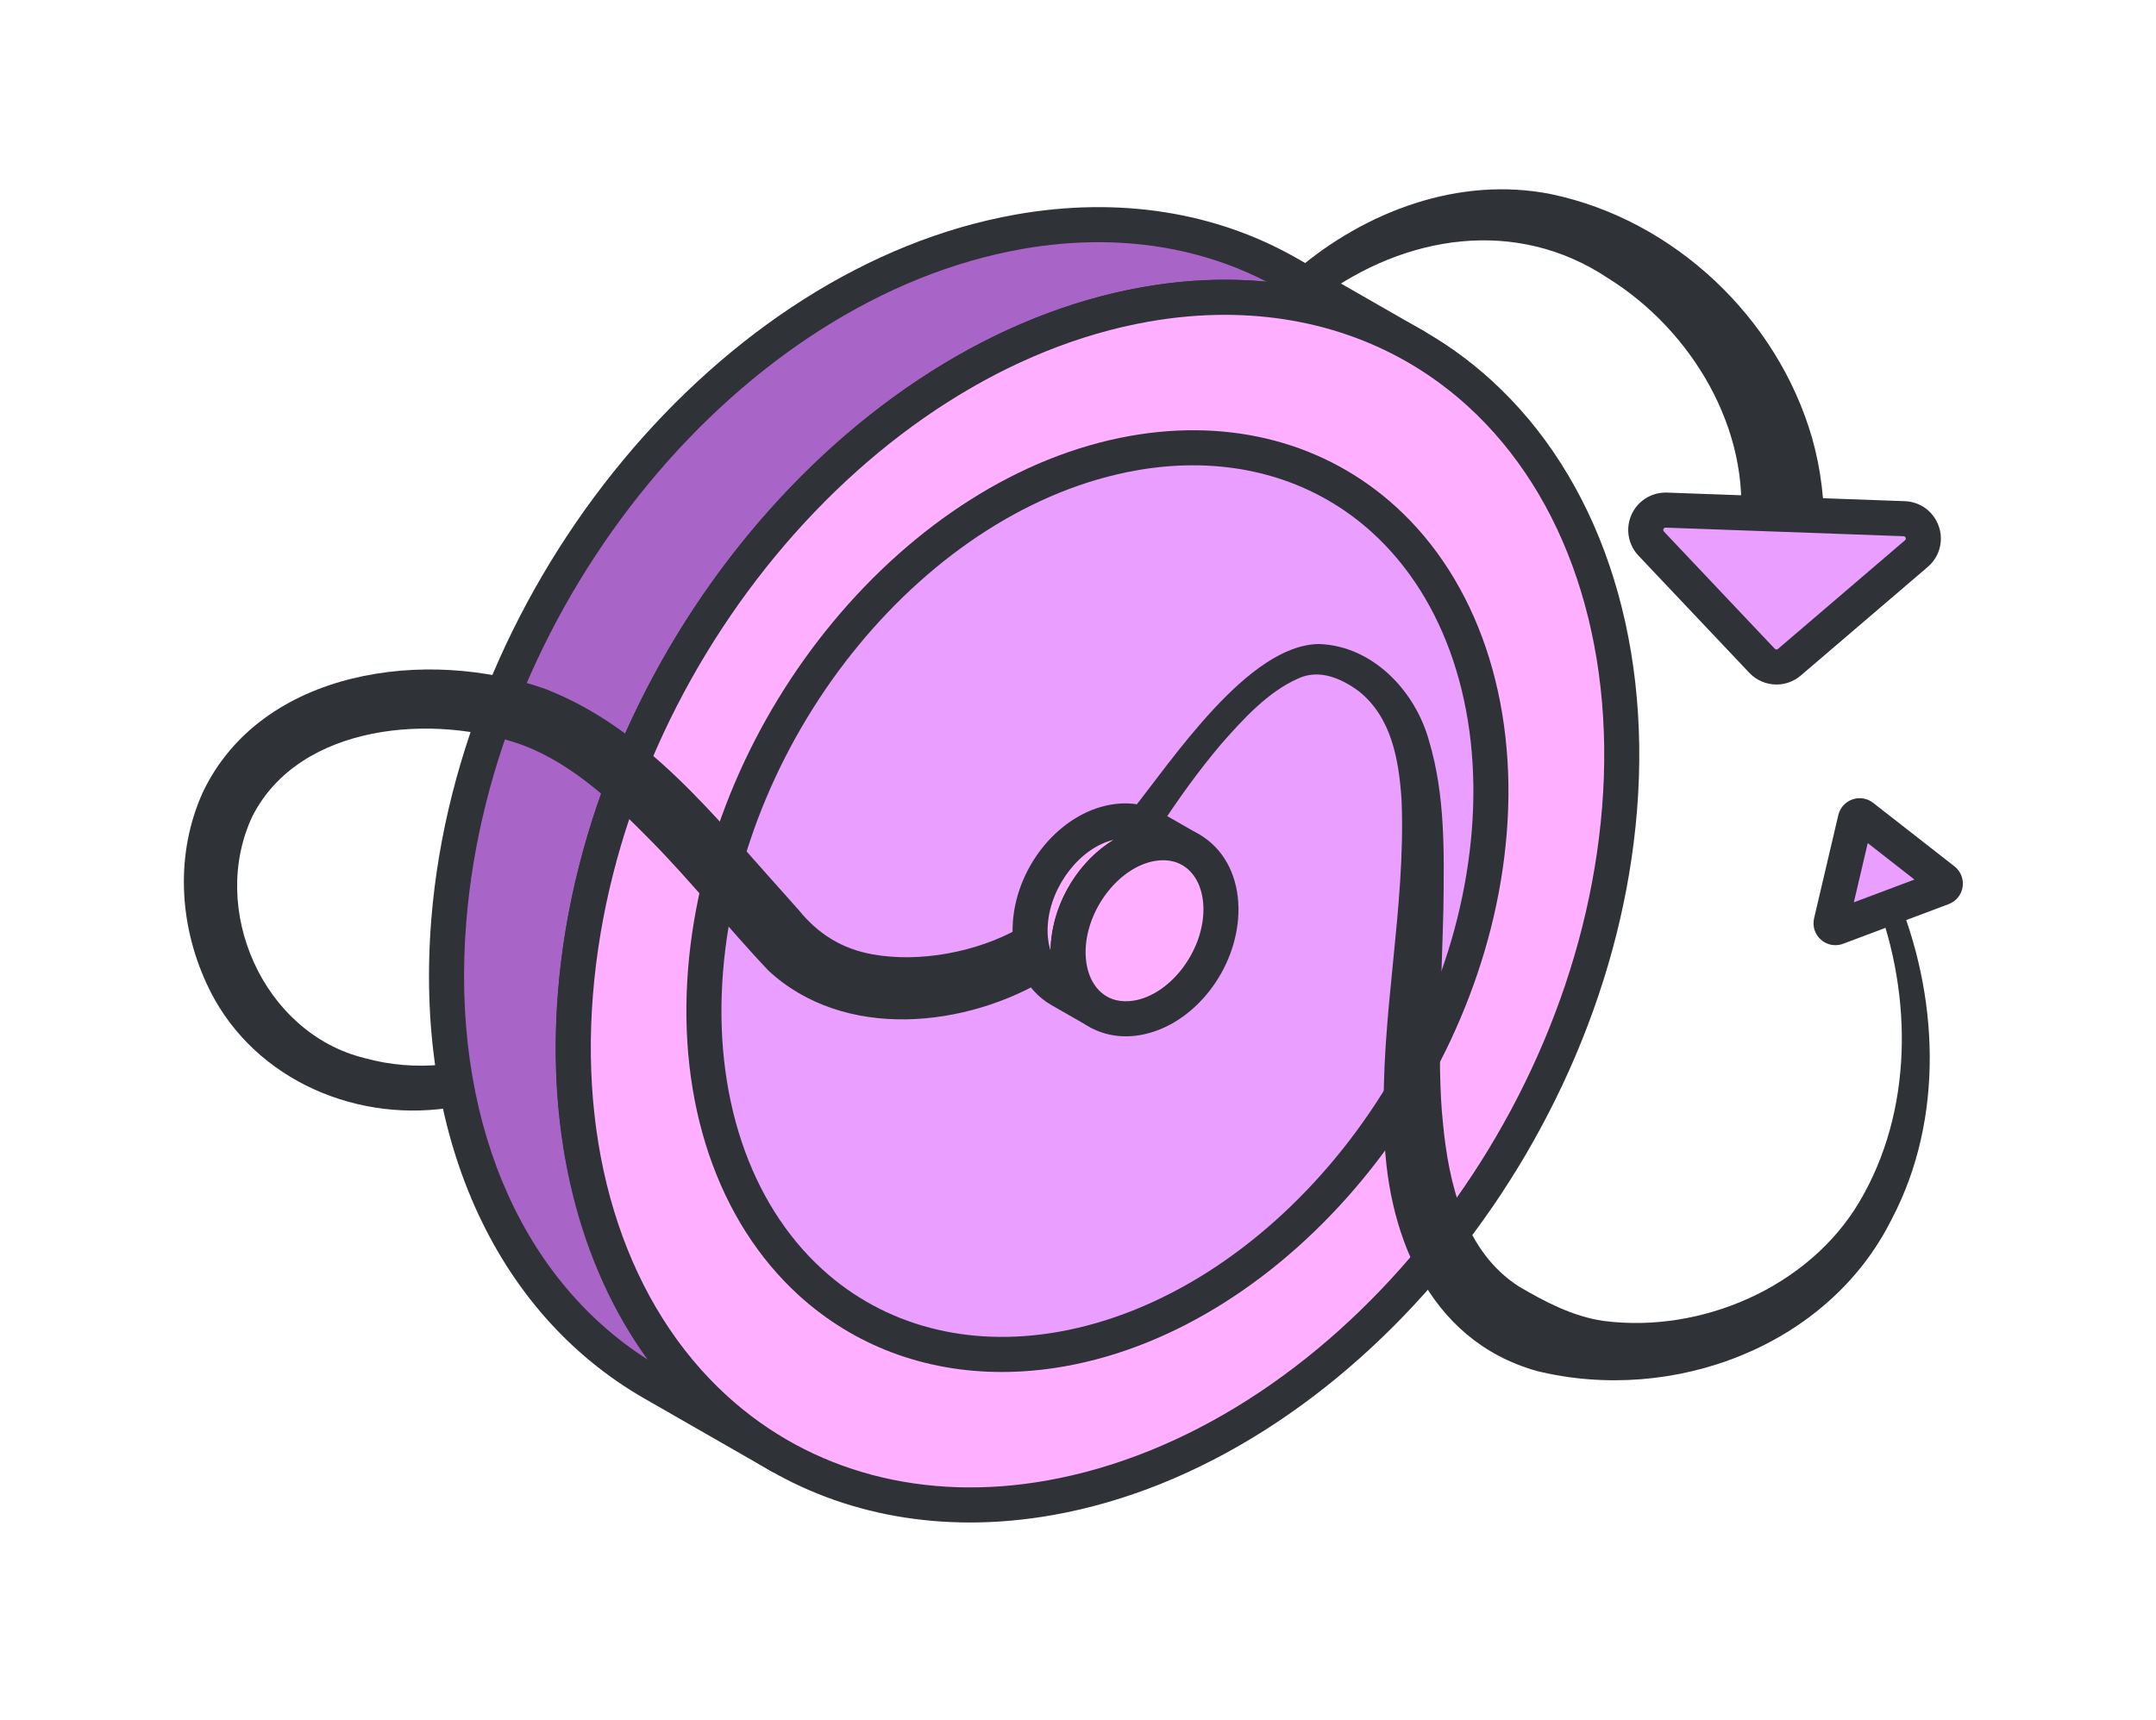 <?xml version="1.0" encoding="UTF-8"?>
<svg xmlns="http://www.w3.org/2000/svg" id="Alt.:_Uhr" data-name="Alt.: Uhr" viewBox="0 0 307.58 245.41">
  <defs>
    <style>
      .cls-1 {
        fill: #ffafff;
      }

      .cls-1, .cls-2, .cls-3, .cls-4 {
        stroke-width: 0px;
      }

      .cls-5 {
        isolation: isolate;
      }

      .cls-2 {
        fill: #ea9eff;
      }

      .cls-3 {
        fill: #2f3237;
      }

      .cls-4 {
        fill: #a864c6;
      }
    </style>
  </defs>
  <g id="expanded">
    <g class="cls-5">
      <g>
        <path class="cls-4" d="M183.818,39.052c-10.785-6.183-23.939-8.537-38.446-5.979-41.134,7.253-77.55,51.254-81.347,98.29-2.458,30.448,9.357,54.698,29.154,66.047l18.076,10.362c-19.797-11.349-31.612-35.599-29.154-66.047,3.797-47.036,40.213-91.037,81.347-98.29,14.506-2.558,27.66-.204,38.445,5.979l-18.076-10.362Z"></path>
        <path class="cls-3" d="M111.253,210.272c-.422,0-.849-.107-1.241-.332h-0l-18.076-10.362c-21.5-12.326-32.866-37.902-30.402-68.418,3.876-48.018,41.291-93.125,83.405-100.55,14.601-2.576,28.475-.405,40.123,6.272h0l18.049,10.347c.009.005.018.01.027.016h0c1.198.686,1.612,2.214.925,3.412-.687,1.198-2.215,1.612-3.412.926-10.62-6.088-23.335-8.053-36.768-5.686-40.016,7.056-75.585,50.135-79.29,96.029-2.303,28.535,8.129,52.34,27.906,63.677,1.198.686,1.612,2.214.925,3.412-.462.806-1.305,1.257-2.171,1.257ZM156.7,34.559c-3.558,0-7.198.324-10.893.975-40.016,7.056-75.585,50.134-79.289,96.029-2.223,27.539,7.416,50.672,25.869,62.445-9.802-13.541-14.44-31.887-12.777-52.485,3.876-48.018,41.291-93.124,83.405-100.55,6.057-1.068,11.988-1.32,17.689-.772-7.241-3.74-15.379-5.642-24.003-5.642Z"></path>
      </g>
      <g>
        <ellipse class="cls-1" cx="156.574" cy="128.593" rx="91.217" ry="68.537" transform="translate(-32.858 200.474) rotate(-60.175)"></ellipse>
        <path class="cls-3" d="M138.384,217.263c-14.448,0-27.643-4.92-37.983-14.332-15.243-13.874-22.822-36.256-20.791-61.408,3.876-48.018,41.291-93.125,83.405-100.55,18.983-3.348,36.647,1.369,49.735,13.282,15.243,13.874,22.821,36.256,20.791,61.408-3.876,48.018-41.291,93.125-83.405,100.55-3.985.703-7.913,1.05-11.751,1.05ZM174.73,44.927c-3.541,0-7.166.321-10.848.97-40.016,7.056-75.585,50.134-79.289,96.029-1.905,23.597,5.084,44.484,19.173,57.308,11.917,10.846,28.076,15.127,45.501,12.055,40.016-7.056,75.585-50.134,79.289-96.029,1.905-23.596-5.083-44.484-19.173-57.308-9.399-8.555-21.437-13.025-34.653-13.025Z"></path>
      </g>
    </g>
    <g>
      <path class="cls-2" d="M161.732,64.656c30.88-5.445,53.579,18.77,50.729,54.08-2.85,35.31-30.171,68.345-61.051,73.79-30.88,5.445-53.603-18.766-50.752-54.076,2.85-35.31,30.194-68.349,61.074-73.794Z"></path>
      <path class="cls-3" d="M142.912,195.786c-11,0-21.052-3.75-28.933-10.924-11.589-10.548-17.352-27.538-15.813-46.613,2.931-36.315,31.252-70.434,63.132-76.055,14.439-2.546,27.879,1.048,37.845,10.118,11.588,10.547,17.351,27.541,15.81,46.626-2.931,36.315-31.242,70.432-63.108,76.05-3.029.534-6.014.798-8.932.798ZM170.193,66.4c-2.62,0-5.301.237-8.027.718-29.782,5.252-56.256,37.341-59.016,71.533-1.414,17.52,3.759,33.016,14.194,42.513,8.802,8.012,20.746,11.17,33.632,8.899,29.769-5.249,56.233-37.336,58.993-71.529,1.415-17.529-3.758-33.028-14.192-42.525-6.934-6.311-15.822-9.609-25.584-9.609Z"></path>
    </g>
    <g class="cls-5">
      <g>
        <path class="cls-1" d="M164.466,118.168c-1.574-.902-3.492-1.245-5.606-.872-6.009,1.06-11.305,7.459-11.86,14.33-.359,4.446,1.357,7.978,4.24,9.631l5.423,3.109c-2.883-1.653-4.599-5.185-4.24-9.631.555-6.871,5.851-13.271,11.86-14.33,2.114-.372,4.032-.03,5.606.873l-5.423-3.109Z"></path>
        <path class="cls-3" d="M156.661,146.865c-.422,0-.849-.107-1.241-.332h0c-.003-.002-.005-.003-.008-.005l-5.415-3.103c-3.865-2.216-5.917-6.702-5.489-12.001.649-8.041,6.763-15.329,13.918-16.591,2.626-.464,5.145-.06,7.283,1.165l5.418,3.106c.002.001.003.002.005.003h0c1.198.686,1.612,2.214.926,3.412-.686,1.199-2.214,1.613-3.412.926-1.111-.636-2.469-.837-3.929-.58-4.854.856-9.343,6.383-9.802,12.069-.268,3.319.85,6.033,2.992,7.261,1.198.686,1.612,2.214.926,3.412-.462.806-1.305,1.257-2.171,1.257ZM158.911,119.835c-4.705,1.07-8.972,6.456-9.419,11.992-.114,1.415.023,2.719.385,3.846.005-.376.023-.755.054-1.14.492-6.101,4.13-11.767,8.98-14.698Z"></path>
      </g>
      <g>
        <ellipse class="cls-1" cx="163.281" cy="132.82" rx="13.299" ry="9.992" transform="translate(-33.154 208.418) rotate(-60.176)"></ellipse>
        <path class="cls-3" d="M160.606,147.886c-2.634,0-5.051-.908-6.959-2.644-2.712-2.468-4.066-6.371-3.716-10.709.649-8.042,6.763-15.33,13.918-16.591h0c3.434-.607,6.651.269,9.06,2.461,2.715,2.471,4.071,6.372,3.721,10.703-.649,8.041-6.762,15.329-13.918,16.591-.713.126-1.418.188-2.107.188ZM164.717,122.866h0c-4.854.856-9.343,6.383-9.802,12.07-.225,2.782.54,5.19,2.098,6.608,1.253,1.14,2.924,1.566,4.832,1.23,4.854-.856,9.343-6.383,9.802-12.069.224-2.776-.542-5.183-2.103-6.603-1.256-1.143-2.925-1.571-4.827-1.235Z"></path>
      </g>
    </g>
    <path class="cls-3" d="M161.371,115.815c5.888-7.364,16.672-23.773,26.782-23.913,7.728.249,13.786,6.772,15.708,13.803,2.343,7.79,2.157,16.078,2.056,23.976-.189,8.848-.979,21.891-.071,30.504.84,8.928,3.185,18.497,10.851,23.405,3.673,2.156,7.701,4.288,12.076,4.909,13.872,1.812,29.267-4.769,36.504-17.014,7.626-12.88,7.6-29.295,2.352-43.116,0,0,2.769-1.106,2.769-1.106,6.196,14.592,7.067,32.356-.556,46.779-9.044,18.117-31.198,26.35-50.572,21.609-15.738-4.412-21.643-20.142-21.812-34.949-.563-15.618,3.109-30.985,2.498-46.434-.378-6.035-1.512-11.938-6.073-15.604-2.493-1.852-5.673-3.247-8.684-1.841-4.261,1.867-7.86,5.788-10.977,9.351-3.268,3.854-6.242,8.02-9.032,12.303l-3.818-2.663h0Z"></path>
    <path class="cls-3" d="M149.736,139.416c-11.831,7.297-29.347,9.143-40.153-.95-5.59-5.912-11.026-12.731-16.705-18.478-5.313-5.42-11.153-10.913-18.144-13.599-12.791-4.705-31.974-3.131-38.705,10.052-6.285,13.256,1.485,30.989,15.97,34.547,3.53.991,7.42,1.315,11.04.935l.815,6.203c-13.949,2.017-28.441-4.685-34.392-17.789-3.929-8.52-4.465-18.514-.55-27.234,8.391-17.662,32.053-20.755,48.844-14.804,14.534,5.637,24.297,18.368,34.201,29.328-0.0 0,2.034,2.291,2.034,2.291,2.665,3.278,6.06,5.491,10.487,6.268,6.725,1.23,14.95-.345,20.857-3.685,0,0,4.401,6.916,4.401,6.916h0Z"></path>
    <path class="cls-3" d="M184.881,38.621c9.893-8.458,23.268-13.526,36.358-10.925,17.52,3.641,32.338,17.6,37.294,34.859,1.253,4.442,1.811,9.094,1.67,13.722,0,0-11.975-.773-11.975-.773,1.618-14.123-6.822-28.338-18.834-35.815-13.094-8.721-28.906-6.217-41.225,2.897,0-0-3.288-3.966-3.288-3.966h0Z"></path>
    <g>
      <path class="cls-2" d="M253.436,95.183c-.776,0-1.526-.323-2.059-.887l-15.816-16.726c-.778-.823-.992-2.026-.544-3.066.448-1.04,1.469-1.712,2.601-1.712l34.036,1.228c1.174.042,2.184.787,2.572,1.897.388,1.111.06,2.322-.834,3.086l-18.115,15.499c-.513.439-1.167.68-1.841.68Z"></path>
      <path class="cls-3" d="M237.618,75.292c.004,0,.009,0,.013 0l33.933,1.226c.303.011.435.388.204.585l-18.116,15.5c-.062.054-.14.08-.216.08-.088,0-.177-.035-.242-.104l-15.817-16.726c-.201-.213-.048-.561.241-.561M237.618,70.292h0c-2.131 0-4.052,1.265-4.896,3.222-.844,1.957-.443,4.223,1.02,5.772l15.819,16.728c.999,1.059,2.413,1.669,3.874,1.669,1.272,0,2.504-.456,3.47-1.283l18.113-15.498c1.681-1.437,2.297-3.717,1.569-5.808-.729-2.091-2.63-3.493-4.842-3.574l-33.934-1.226-.09-.003-.103-0h0Z"></path>
    </g>
    <g>
      <path class="cls-2" d="M277.126,126.68l-15.06,5.66c-.468.176-.944-.242-.829-.729l3.456-14.724c.104-.445.634-.631.994-.35l11.604,9.064c.385.301.292.907-.165,1.079Z"></path>
      <path class="cls-3" d="M261.844,134.88c-.747,0-1.481-.268-2.062-.779-.868-.763-1.244-1.936-.98-3.062l3.456-14.724c.245-1.042.994-1.877,2.004-2.234,1.01-.356,2.117-.175,2.962.483l11.605,9.065c.89.695,1.336,1.82,1.166,2.937-.171,1.116-.933,2.056-1.99,2.453l-15.059,5.66c-.359.134-.732.2-1.101.2ZM266.457,120.31l-1.984,8.454,8.647-3.249-6.663-5.205Z"></path>
    </g>
  </g>
</svg>
